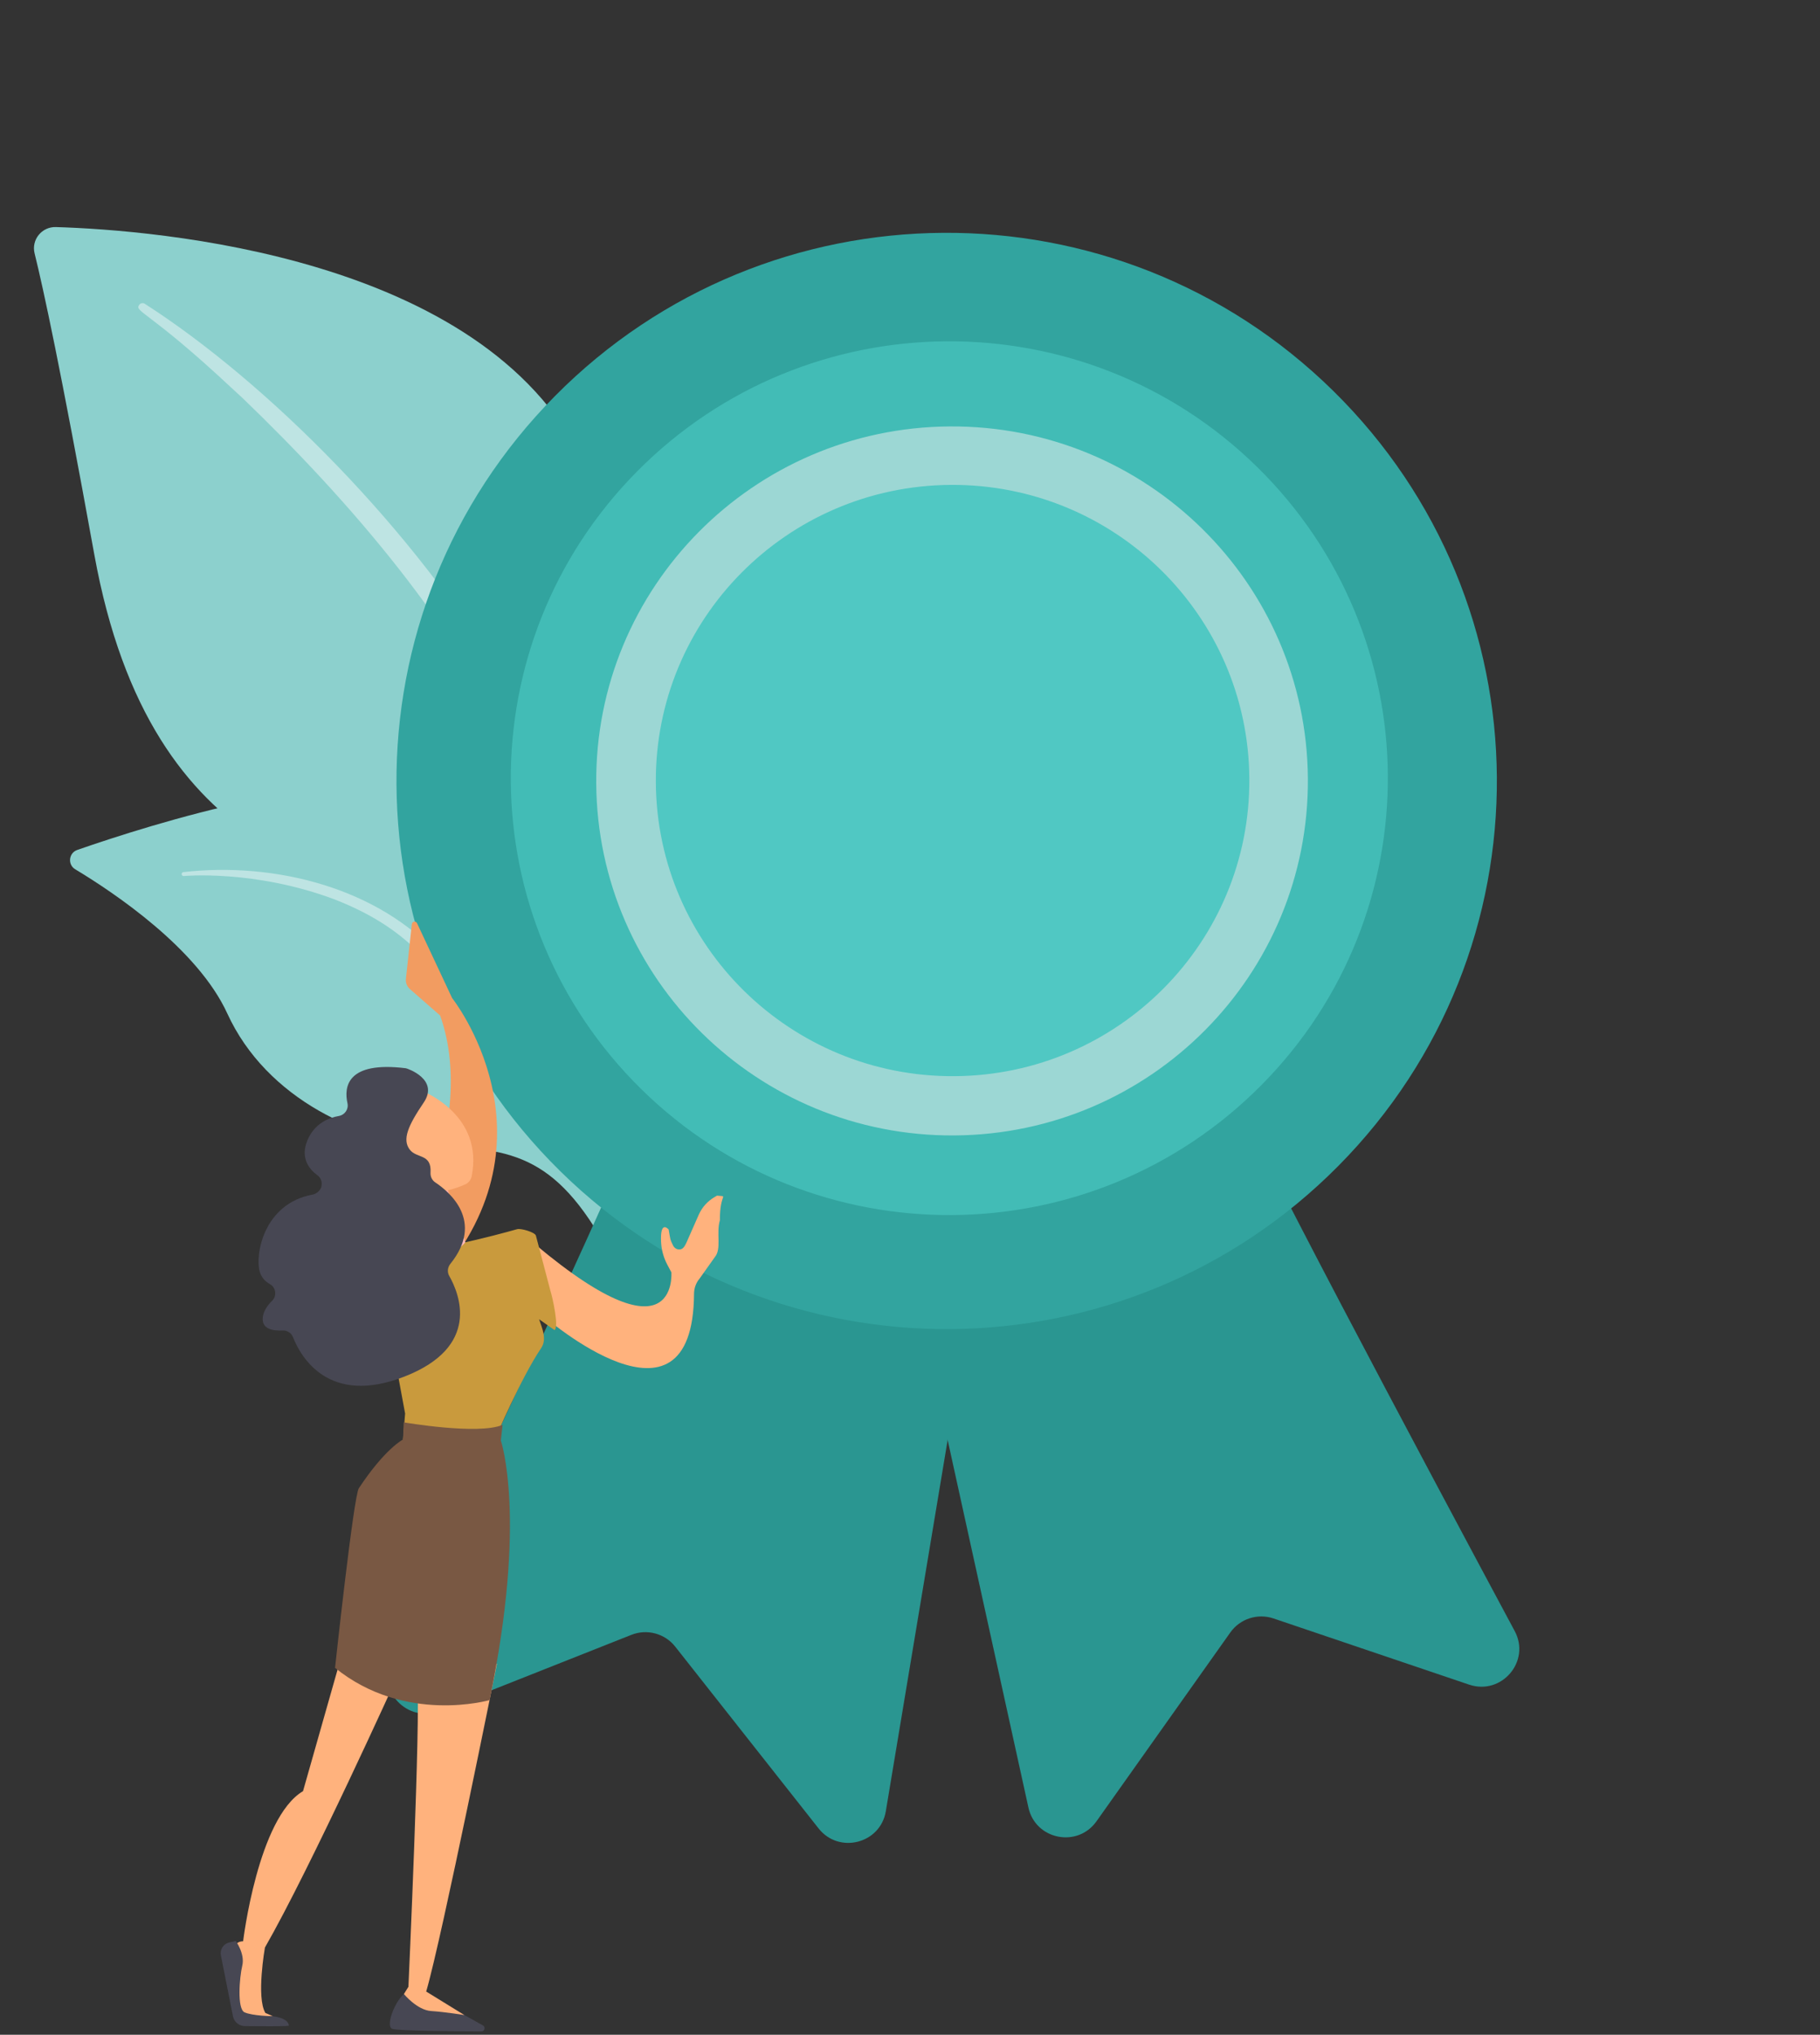 <svg width="509" height="569" viewBox="0 0 509 569" fill="none" xmlns="http://www.w3.org/2000/svg">
<rect x="0" y="0" width="509" height="569" fill="#333333" stroke="none"/>
<path d="M169.187 331.777C169.187 331.777 160.917 269.644 129.686 257.551C98.456 245.458 42.406 243.607 26.369 155.04C16.979 103.189 12.104 80.64 9.675 70.856C8.728 67.04 11.688 63.376 15.634 63.495C43.542 64.345 134.898 71.517 162.789 128.503C195.855 196.061 169.189 331.777 169.189 331.777L169.187 331.777Z" fill="#8CD0CD"/>
<path opacity="0.43" d="M40.492 84.948C74.41 106.733 116.184 148.138 141.89 192.056C145.458 199.399 154.925 214.72 162.505 243.386C169.002 267.267 171.718 293.148 171.156 310.65C171.121 311.757 170.191 312.625 169.08 312.59C167.17 312.53 167.104 310.504 167.132 310.564C166.257 280.948 159.03 245.045 145.421 213.76C128.288 175.411 98.026 140.363 67.864 111.34L64.783 108.501C41.533 86.769 37.43 87.224 38.968 85.215C39.331 84.741 39.999 84.633 40.495 84.948L40.492 84.948Z" fill="white"/>
<path d="M233.925 443.6C238.095 444.885 189.568 400.449 164.314 322.69C152.414 286.048 144.92 238.979 120.576 224.197C100.314 211.892 40.958 230.939 21.618 237.675C19.202 238.516 18.856 241.778 21.049 243.095C31.856 249.591 55.249 265.242 63.563 283.399C74.52 307.334 100.917 319.52 122.983 320.485C145.05 321.451 157.605 323.772 173.389 356.214C189.173 388.656 222.078 439.944 233.927 443.598L233.925 443.6Z" fill="#8CD0CD"/>
<path opacity="0.43" d="M51.287 243.873C76.859 240.962 105.947 248.243 123.196 267.736L124.827 269.598C128.607 273.971 151.128 305.743 165.12 332.81C165.295 333.147 165.162 333.562 164.823 333.735C164.247 334.031 163.839 333.412 163.907 333.463C154.75 318.367 142.029 299.403 132.052 285.293C121.308 269.874 113.849 259.461 93.633 251.53C71.193 243.093 51.318 244.97 51.381 244.973C51.075 244.99 50.814 244.756 50.797 244.452C50.781 244.159 50.999 243.908 51.287 243.875L51.287 243.873Z" fill="white"/>
<path d="M180.202 308.597C180.321 313.244 132.021 416.164 109.388 464.122C105.296 472.793 113.974 481.967 122.91 478.427L176.574 457.165C180.941 455.434 185.931 456.772 188.834 460.455L228.932 511.297C234.628 518.519 246.226 515.561 247.736 506.498L276.813 331.943L180.202 308.597Z" fill="#2A9691"/>
<path d="M344.924 304.396C345.043 309.043 398.556 409.364 423.619 456.107C428.15 464.558 419.954 474.162 410.849 471.082L356.165 452.581C351.715 451.075 346.801 452.667 344.089 456.491L306.65 509.312C301.33 516.816 289.596 514.451 287.624 505.478L249.636 332.633L344.926 304.394L344.924 304.396Z" fill="#2A9691"/>
<path d="M374.286 326.045C433.976 265.783 433.326 168.731 372.835 109.274C312.344 49.816 214.918 50.468 155.228 110.73C95.537 170.992 96.187 268.044 156.678 327.501C217.17 386.959 314.596 386.307 374.286 326.045Z" fill="#32A49F"/>
<path d="M352.796 303.417C400.371 255.386 399.853 178.032 351.64 130.643C303.426 83.253 225.774 83.773 178.199 131.803C130.624 179.834 131.142 257.188 179.356 304.577C227.569 351.967 305.221 351.447 352.796 303.417Z" fill="#42BCB6"/>
<path d="M266.924 317.511C321.885 317.143 366.143 272.461 365.776 217.712C365.41 162.962 320.558 118.876 265.597 119.244C210.636 119.612 166.378 164.294 166.745 219.044C167.111 273.794 211.963 317.879 266.924 317.511Z" fill="#9CD7D4"/>
<path d="M266.965 300.94C312.8 300.633 349.708 263.371 349.403 217.712C349.097 172.053 311.693 135.288 265.858 135.595C220.023 135.902 183.114 173.164 183.42 218.823C183.725 264.482 221.13 301.247 266.965 300.94Z" fill="#50C8C3"/>
<path d="M126.456 279.11C126.456 279.11 157.077 317.631 122.699 357.249L109.667 356.128C109.667 356.128 134.468 315.86 123.088 283.971L114.646 276.587C113.825 275.869 113.406 274.797 113.524 273.716L115.179 258.404C115.261 257.638 116.305 257.465 116.631 258.162L126.456 279.113L126.456 279.11Z" fill="#F29C61"/>
<path d="M111.094 468.814C111.094 468.814 86.853 522.387 74.094 544.597C74.094 544.597 71.623 558.534 74.216 562.895L76.407 563.847L66.208 563.613C66.208 563.613 65.178 544.896 65.879 543.845C66.579 542.795 67.994 542.854 67.994 542.854C67.994 542.854 72.134 508.322 84.746 500.875L96.735 458.694L111.094 468.817L111.094 468.814Z" fill="#FFB27D"/>
<path d="M80.779 566.438C80.795 566.682 72.818 566.625 68.485 566.575C66.885 566.557 65.513 565.445 65.162 563.89L61.776 546.786C61.454 545.161 62.48 543.573 64.1 543.192L65.924 542.764C65.924 542.764 68.554 546.307 67.756 549.665C66.957 553.023 66.285 561.711 68.366 562.708C70.445 563.705 76.409 563.842 76.409 563.842C76.409 563.842 80.629 564.231 80.781 566.435L80.779 566.438Z" fill="#474753"/>
<path d="M135.065 566.386C135.875 566.838 135.55 568.068 134.623 568.066C127.371 568.041 111.121 567.922 109.674 567.332C107.805 566.572 110.303 559.884 112.965 557.607L127.777 562.312L135.067 566.385L135.065 566.386Z" fill="#474753"/>
<path d="M138.976 465.22C138.976 465.22 123.591 541.934 119.194 556.909L129.877 563.487C129.877 563.487 124.54 562.62 120.586 562.362C116.632 562.102 112.964 557.608 112.964 557.608L114.225 555.576C114.225 555.576 117.702 479.359 116.673 470.713L138.976 465.223L138.976 465.22Z" fill="#FFB27D"/>
<path d="M187.764 355.787C187.764 355.787 189.996 383.428 145.586 344.464L152.052 368.046C152.052 368.046 193.824 404.574 194.101 361.794C194.111 360.222 194.657 358.698 195.68 357.5L199.891 351.568C201.88 349.239 200.248 344.89 201.33 341.224C201.278 333.418 203.881 334.716 200.526 334.346L199.795 334.776C197.855 335.915 196.325 337.634 195.418 339.688L192.039 347.35C191.379 348.843 190.879 349.269 190.243 349.376C189.441 349.51 188.652 349.075 188.276 348.356C187.344 346.565 187.463 346.399 187.002 343.813C186.255 343.009 184.641 342.034 184.879 347.243C184.982 349.495 185.584 351.695 186.643 353.685L187.762 355.786L187.764 355.787Z" fill="#FFB27D"/>
<path d="M144.665 343.715C138.582 345.44 117.975 350.987 105.087 350.853L113.296 395.28L112.716 402.539L138.514 402.251C138.514 402.251 145.664 385.401 151.338 376.988C152.977 374.557 151.725 371.679 150.77 368.913L155.091 371.948C156.396 371.071 154.447 362.487 153.947 360.999L149.871 345.504C149.539 344.541 145.649 343.441 144.667 343.719L144.665 343.715Z" fill="#C99A3D"/>
<path d="M140.553 398.441L140.076 402.839C140.076 402.839 147.512 424.54 136.917 475.411C136.917 475.411 113.277 482.254 93.704 466.39C93.704 466.39 98.874 418.408 100.359 416.164C107.755 404.99 112.716 402.539 112.716 402.539L112.909 397.735C112.909 397.735 133.754 401.345 140.555 398.441L140.553 398.441Z" fill="#795843"/>
<path d="M130.114 347.398C130.203 347.279 124.617 330.964 124.617 330.964L116.778 331.726L113.837 350.297C113.837 350.297 126.147 352.687 130.112 347.4L130.114 347.398Z" fill="url(#paint0_linear_52_1304)"/>
<path d="M118.479 305.217C119.004 305.538 135.288 312.116 131.911 328.933C131.711 329.928 131.052 330.772 130.126 331.192C127.75 332.266 122.632 334.113 116.492 333.533C107.978 332.728 102.306 317.977 102.513 313.672C102.722 309.367 113.272 302.034 118.479 305.215L118.479 305.217Z" fill="#FFB27D"/>
<path d="M113.492 298.72C113.918 298.774 122.897 301.82 118.498 308.316C114.099 314.812 112.458 318.629 114.578 321.455C116.511 324.029 120.74 322.527 120.407 327.912C120.341 328.989 120.814 330.031 121.716 330.632C125.731 333.3 135.534 341.528 125.955 353.42C125.177 354.388 125.023 355.715 125.637 356.793C128.5 361.828 134.542 376.597 113.083 384.954C91.879 393.213 84.111 379.421 81.928 373.903C81.456 372.709 80.269 371.984 78.982 372.053C76.647 372.178 73.335 371.814 73.466 368.703C73.546 366.813 74.716 365.113 76.106 363.746C77.482 362.394 77.192 360.044 75.507 359.104C74.232 358.394 73.102 357.28 72.617 355.534C71.297 350.787 73.773 336.55 87.44 334.048C88.579 333.84 89.767 332.766 89.925 331.621C89.927 331.605 89.931 331.586 89.932 331.57C90.108 330.463 89.725 329.336 88.814 328.681C86.618 327.099 83.796 323.902 86.037 318.733C88.025 314.148 91.885 312.579 94.757 312.07C96.443 311.771 97.542 310.173 97.175 308.506C96.175 303.965 96.971 296.676 113.49 298.72L113.492 298.72Z" fill="#474753"/>
<defs>
<linearGradient id="paint0_linear_52_1304" x1="130.07" y1="340.847" x2="113.774" y2="340.956" gradientUnits="userSpaceOnUse">
<stop stop-color="#FEBBBA"/>
<stop offset="1" stop-color="#FF928E"/>
</linearGradient>
</defs>
</svg>

